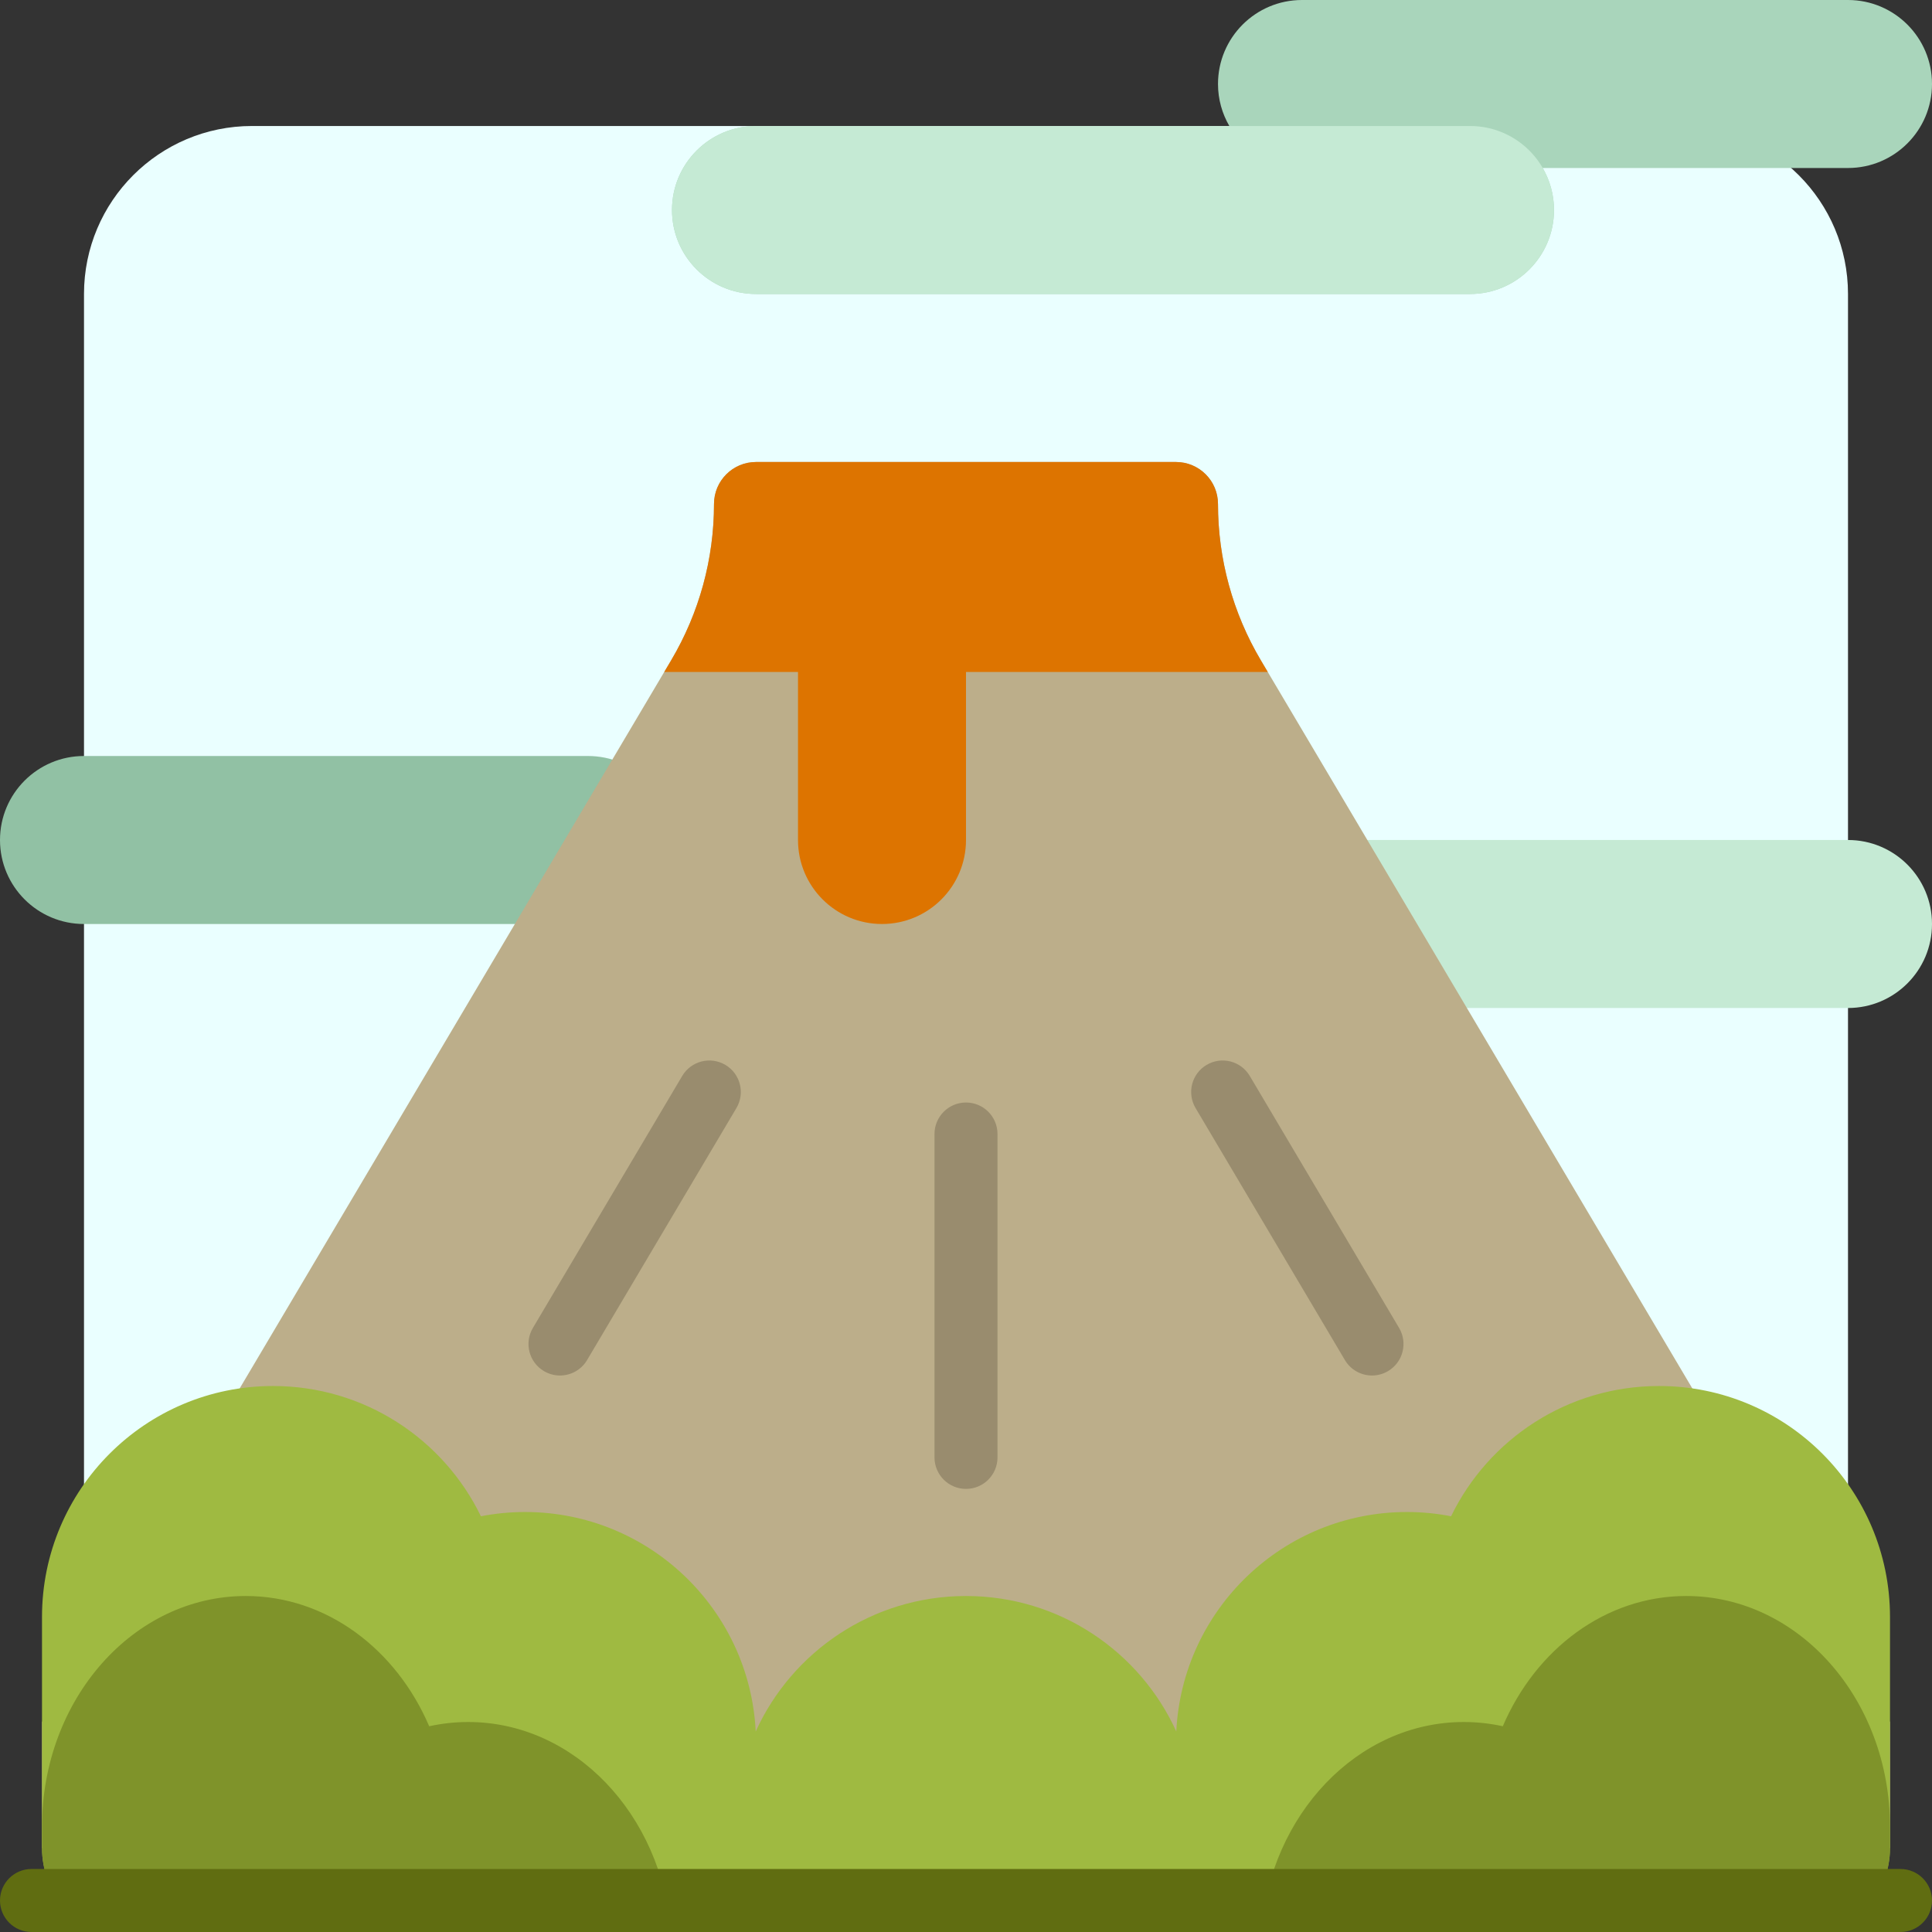 <?xml version="1.0" encoding="iso-8859-1"?>
<!-- Generator: Adobe Illustrator 19.0.0, SVG Export Plug-In . SVG Version: 6.00 Build 0)  -->
<svg version="1.1" id="Layer_1" xmlns="http://www.w3.org/2000/svg" xmlns:xlink="http://www.w3.org/1999/xlink" x="0px" y="0px"
	 viewBox="0 0 512 512" style="enable-background:new 0 0 512 512;" xml:space="preserve">
<rect x="0" y="0" width="512" height="512" fill="#333333" stroke="none"/>
<path style="fill:#EAFFFF;" d="M445.217,500.87H66.783c-24.588,0-44.522-19.933-44.522-44.522V77.913
	c0-24.588,19.933-44.522,44.522-44.522h378.435c24.588,0,44.522,19.933,44.522,44.522v378.435
	C489.739,480.936,469.806,500.87,445.217,500.87z"/>
<path style="fill:#91C1A4;" d="M155.826,244.87H22.261C9.966,244.87,0,234.903,0,222.609l0,0c0-12.295,9.966-22.261,22.261-22.261
	h133.565c12.295,0,22.261,9.966,22.261,22.261l0,0C178.087,234.903,168.121,244.87,155.826,244.87z"/>
<path style="fill:#A9D5BB;" d="M512,22.261L512,22.261c0,12.295-9.966,22.261-22.261,22.261h-80.915
	c1.898,3.277,3.002,7.071,3.002,11.13l0,0c0,12.295-9.966,22.261-22.261,22.261H200.348c-12.295,0-22.261-9.966-22.261-22.261l0,0
	c0-12.295,9.966-22.261,22.261-22.261h125.437c-1.898-3.277-3.002-7.071-3.002-11.13l0,0C322.783,9.966,332.749,0,345.043,0h144.696
	C502.034,0,512,9.966,512,22.261z"/>
<path style="fill:#C5EAD4;" d="M512,244.87L512,244.87c0,12.295-9.966,22.261-22.261,22.261H356.174
	c-12.295,0-22.261-9.966-22.261-22.261l0,0c0-12.295,9.966-22.261,22.261-22.261h133.565C502.034,222.609,512,232.575,512,244.87z
	 M411.826,55.652L411.826,55.652c0-12.295-9.966-22.261-22.261-22.261H200.348c-12.295,0-22.261,9.966-22.261,22.261l0,0
	c0,12.295,9.966,22.261,22.261,22.261h189.217C401.86,77.913,411.826,67.947,411.826,55.652z"/>
<path style="fill:#BCAE8A;" d="M500.87,456.348v33.391H11.13v-33.391l166.738-281.371c7.428-12.536,11.349-26.84,11.349-41.412
	c0-6.147,4.983-11.13,11.13-11.13h111.304c6.147,0,11.13,4.983,11.13,11.13c0,14.572,3.92,28.876,11.349,41.412L500.87,456.348z"/>
<path style="fill:#DD7400;" d="M256,178.087v44.522c0,12.295-9.966,22.261-22.261,22.261s-22.261-9.966-22.261-22.261v-44.522
	h-35.453l1.843-3.11c7.428-12.536,11.349-26.84,11.349-41.412c0-6.147,4.983-11.13,11.13-11.13h111.304
	c6.147,0,11.13,4.983,11.13,11.13c0,14.572,3.92,28.876,11.349,41.412l1.843,3.11H256z"/>
<path style="fill:#998C6E;" d="M367.85,363.355c-1.336,0.791-2.802,1.168-4.247,1.168c-2.853,0-5.631-1.461-7.189-4.093
	l-39.575-66.783c-2.351-3.966-1.041-9.087,2.925-11.438c3.969-2.351,9.088-1.04,11.438,2.925l39.575,66.783
	C373.126,355.884,371.816,361.004,367.85,363.355z M192.236,282.21c-3.967-2.351-9.087-1.04-11.438,2.925l-39.575,66.783
	c-2.351,3.966-1.041,9.087,2.925,11.438c1.336,0.791,2.802,1.168,4.247,1.168c2.853,0,5.631-1.461,7.189-4.093l39.575-66.783
	C197.513,289.682,196.202,284.561,192.236,282.21z M256,292.174c-4.61,0-8.348,3.738-8.348,8.348v85.704
	c0,4.61,3.738,8.348,8.348,8.348s8.348-3.738,8.348-8.348v-85.704C264.348,295.911,260.61,292.174,256,292.174z"/>
<path style="fill:#9FBA41;" d="M500.87,428.522v61.217c0,12.295-9.966,22.261-22.261,22.261h-44.522h-55.652h-61.217h-5.565H200.348
	h-5.565h-61.217H77.913H33.391c-12.295,0-22.261-9.966-22.261-22.261v-61.217c0-33.81,27.408-61.217,61.217-61.217l0,0
	c24.237,0,45.181,14.087,55.099,34.518c3.783-0.731,7.687-1.126,11.684-1.126l0,0c32.781,0,59.542,25.767,61.139,58.152
	c9.636-21.167,30.956-35.891,55.73-35.891l0,0c24.774,0,46.094,14.724,55.73,35.891c1.597-32.385,28.358-58.152,61.139-58.152l0,0
	c3.997,0,7.9,0.395,11.684,1.126c9.918-20.431,30.862-34.518,55.099-34.518l0,0C473.462,367.304,500.87,394.712,500.87,428.522z"/>
<path style="fill:#7F932A;" d="M177.824,512h-4.678H119.14H70.045H30.769c-10.847,0-19.639-9.966-19.639-22.261v-5.565
	c0-33.81,24.179-61.217,54.005-61.217l0,0c21.382,0,39.858,14.087,48.608,34.518c3.338-0.731,6.781-1.126,10.307-1.126l0,0
	C152.221,456.348,175.343,480.8,177.824,512z M446.865,422.957L446.865,422.957c-21.382,0-39.858,14.087-48.608,34.518
	c-3.338-0.731-6.781-1.126-10.307-1.126l0,0c-28.17,0-51.292,24.452-53.774,55.652h4.678h54.006h49.095h39.277
	c10.845,0,19.639-9.966,19.639-22.261v-5.565C500.87,450.364,476.691,422.957,446.865,422.957z"/>
<path style="fill:#606D11;" d="M512,503.652c0,4.61-3.738,8.348-8.348,8.348H8.348C3.738,512,0,508.262,0,503.652
	s3.738-8.348,8.348-8.348h495.304C508.262,495.304,512,499.042,512,503.652z"/>
<g>
</g>
<g>
</g>
<g>
</g>
<g>
</g>
<g>
</g>
<g>
</g>
<g>
</g>
<g>
</g>
<g>
</g>
<g>
</g>
<g>
</g>
<g>
</g>
<g>
</g>
<g>
</g>
<g>
</g>
</svg>
